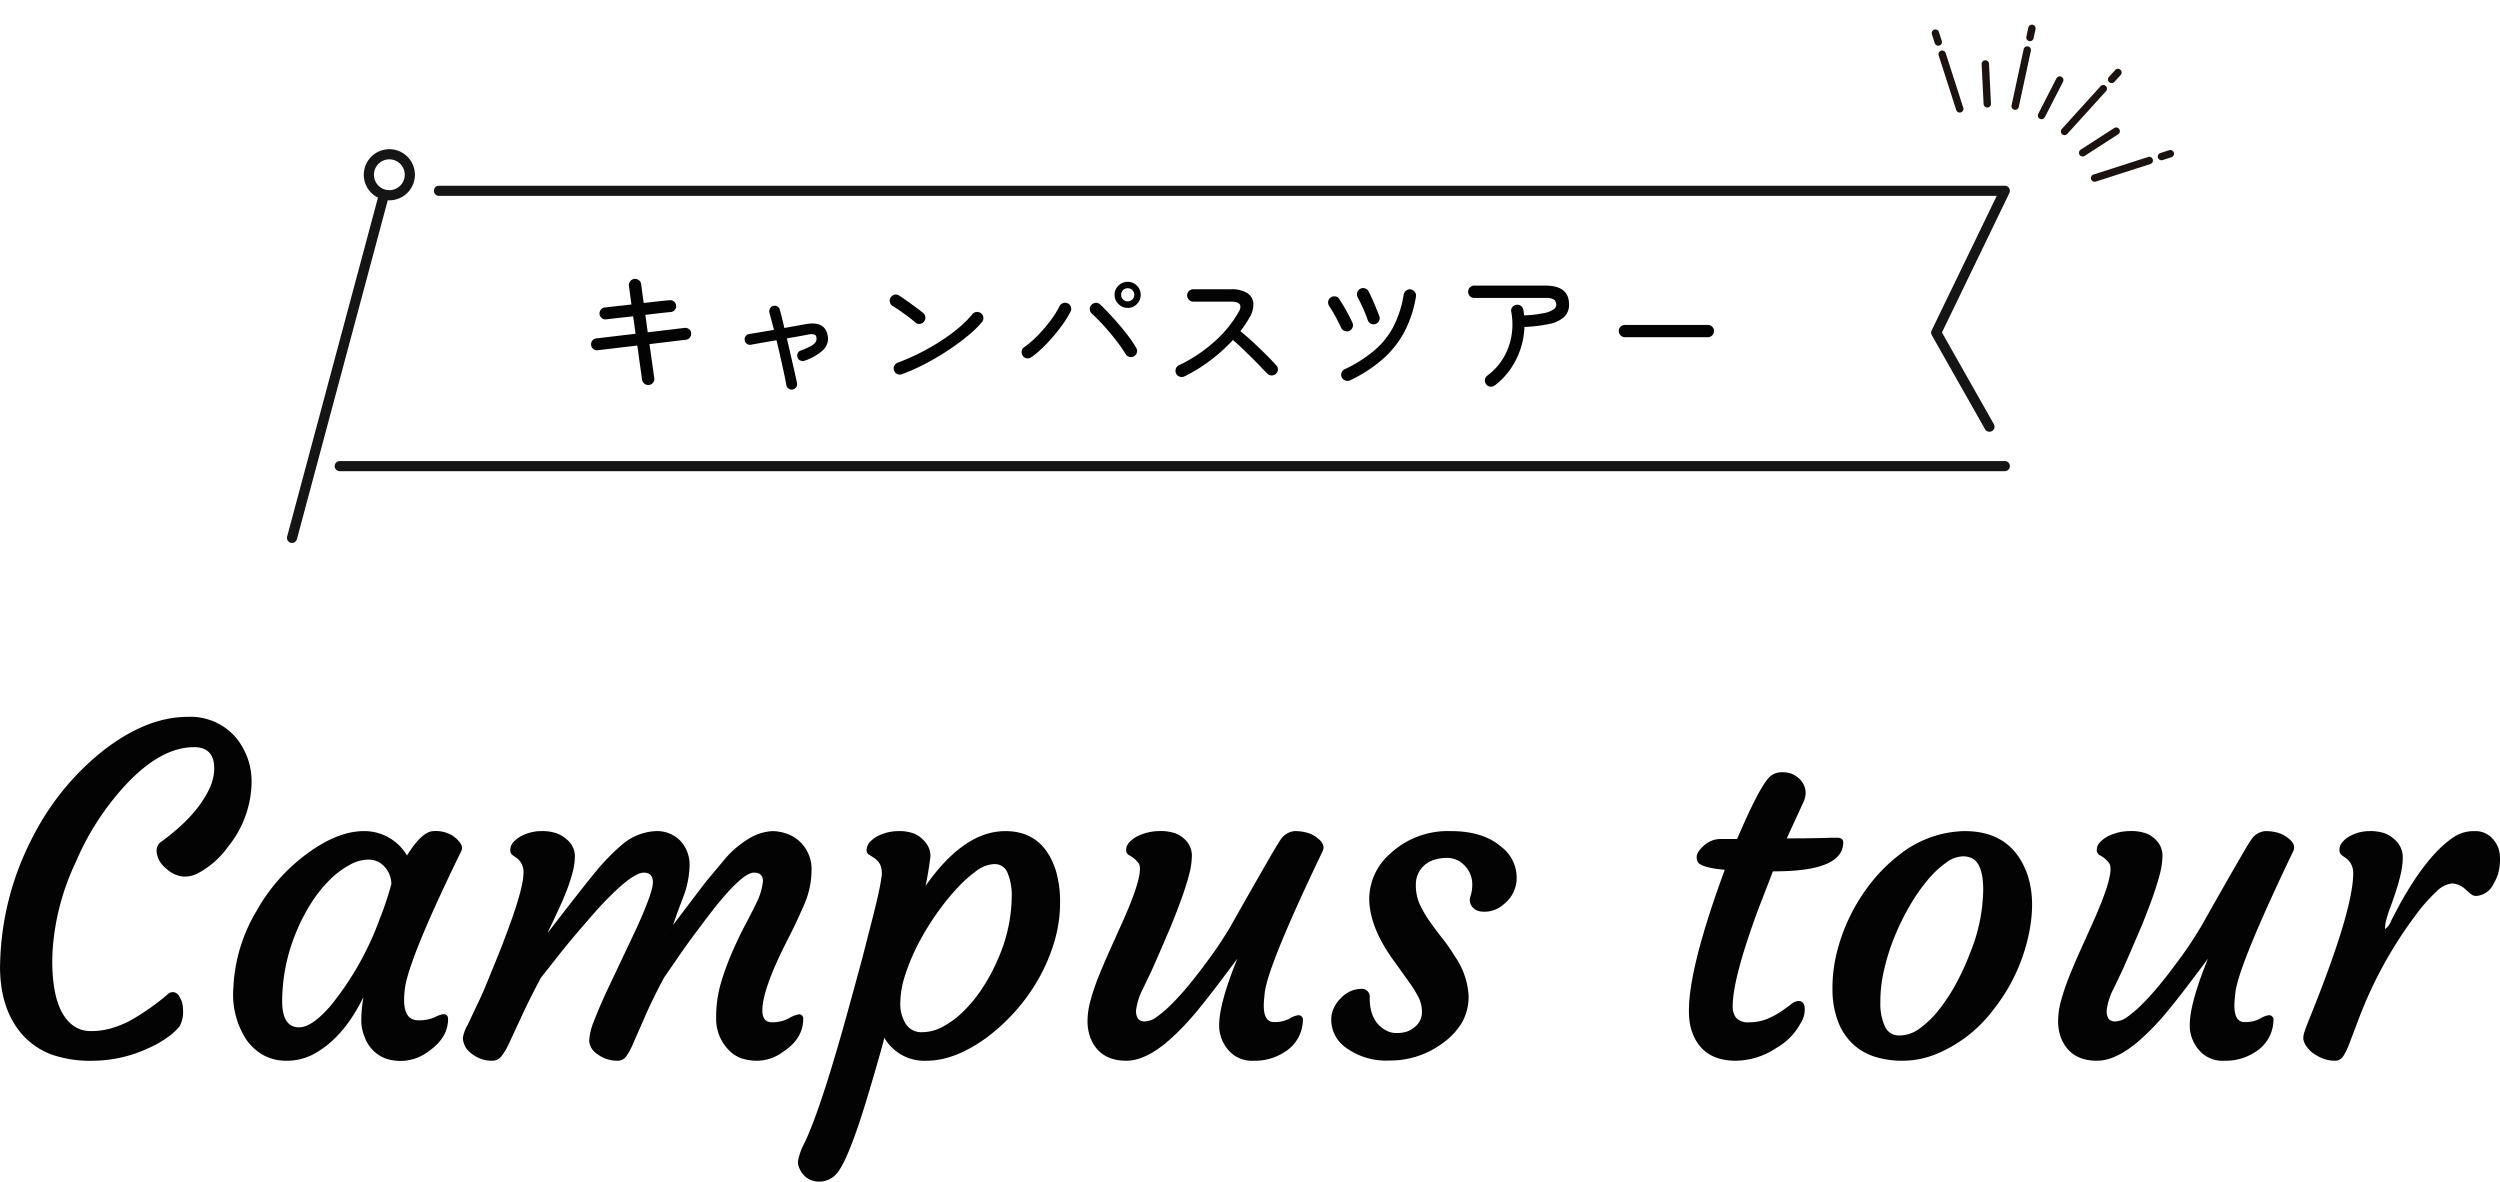 <svg xmlns="http://www.w3.org/2000/svg" xmlns:xlink="http://www.w3.org/1999/xlink" width="394.41" height="186.414" viewBox="0 0 394.41 186.414">
  <defs>
    <clipPath id="clip-path">
      <rect id="長方形_562" data-name="長方形 562" width="41.892" height="21.416" fill="none"/>
    </clipPath>
  </defs>
  <g id="グループ_3296" data-name="グループ 3296" transform="translate(-764.066 -2838)">
    <path id="パス_3832" data-name="パス 3832" d="M-193.933-14.561l.035-1.005a45.1,45.1,0,0,1,5.235-19.587A41.1,41.1,0,0,1-177.4-48.778q6.726-5.131,13.1-5.131a9.452,9.452,0,0,1,7.662,3.363,10.882,10.882,0,0,1,2.392,7.142,16.485,16.485,0,0,1-3.709,9.984,13.819,13.819,0,0,1-4.576,4.091,4.492,4.492,0,0,1-2.132.624,4.012,4.012,0,0,1-1.82-.416,5.552,5.552,0,0,1-1.456-1.04,3.793,3.793,0,0,1-1.283-2.427,1.755,1.755,0,0,1,.555-1.491q5.686-4.091,7.731-8.424a7.508,7.508,0,0,0,.8-3.259q0-3.363-3.189-3.363-4.992,0-10.3,5.443a41.909,41.909,0,0,0-8.32,12.619,38.334,38.334,0,0,0-3.709,14.318l-.035,1.317q0,7.8,3.293,10.227a4.638,4.638,0,0,0,2.825.867,11.246,11.246,0,0,0,3.1-.416,16.885,16.885,0,0,0,2.912-1.144,37.9,37.9,0,0,0,6.032-4.195,1.106,1.106,0,0,1,1.837.243,3.564,3.564,0,0,1,.624,2.08,4.741,4.741,0,0,1-.537,2.687A9.431,9.431,0,0,1-167.429-3.4a16.5,16.5,0,0,1-3.172,1.8A20.988,20.988,0,0,1-179.164.347a18.574,18.574,0,0,1-6.76-1.023,11.749,11.749,0,0,1-4.333-2.929Q-193.933-7.627-193.933-14.561Zm63.754,5.339q0,3.189,2.253,3.189a6.024,6.024,0,0,0,2.583-.485A4.245,4.245,0,0,1-123.973-7q.728,0,.728.763,0,2.981-3.12,5.131A7.3,7.3,0,0,1-133.09,0a5.63,5.63,0,0,1-3.328-3.432,6.925,6.925,0,0,1-.52-2.461,22.478,22.478,0,0,1,.347-3.813Q-139.816-3.12-144.6-.624a8.818,8.818,0,0,1-4.056.971,7.5,7.5,0,0,1-3.727-.884,8.193,8.193,0,0,1-2.687-2.444,13.044,13.044,0,0,1-2.045-8.182,25.657,25.657,0,0,1,3.64-12.1,28.279,28.279,0,0,1,7.974-9.048q4.819-3.571,9.014-3.571a7.8,7.8,0,0,1,6.76,3.848q2.392-3.848,4.229-3.848a5.065,5.065,0,0,1,2.981.728q1.907,1.387,1.352,2.427-8.7,17.819-8.944,22.188A11.942,11.942,0,0,0-130.178-9.222Zm-19.241.139q0,4.16,2.669,4.16,2.045,0,5.027-3.467a47.545,47.545,0,0,0,7.731-13.729,49.442,49.442,0,0,0,1.8-5.408,4.061,4.061,0,0,0-1.976-3.467,3.613,3.613,0,0,0-1.855-.381,6.2,6.2,0,0,0-2.877.9,13.924,13.924,0,0,0-3.189,2.461,21.284,21.284,0,0,0-2.877,3.692,29.4,29.4,0,0,0-2.34,4.628A28.639,28.639,0,0,0-149.419-9.083Zm57.063-20.246q-2.011,0-7.35,5.824-3.987,4.542-5.79,6.83l-3.12,3.952q-2.011,3.813-3.155,6.344l-1.872,4.021a9.952,9.952,0,0,1-1.265,2.1,1.847,1.847,0,0,1-1.456.607,4.849,4.849,0,0,1-1.768-.329A5.237,5.237,0,0,1-119.6-.832a3.172,3.172,0,0,1-1.317-2.427,6.108,6.108,0,0,1,.763-2.045l1.317-2.808q.624-1.248,1.456-3.189l1.941-4.75q4.091-10.227,4.091-13.208a2.729,2.729,0,0,0-1.04-2.357l-.693-.485a.965.965,0,0,1-.347-.849,1.781,1.781,0,0,1,.468-1.161,4.244,4.244,0,0,1,1.231-.971,6.835,6.835,0,0,1,3.137-.8,7.114,7.114,0,0,1,2.479.347,5.01,5.01,0,0,1,1.56.936,3.473,3.473,0,0,1,1.317,2.531,10.515,10.515,0,0,1-.347,2.652,26.109,26.109,0,0,1-.867,2.7q-.52,1.369-1.109,2.652-1.387,2.981-1.716,3.657t-.191.5q6.344-8.216,7.627-9.707a32.671,32.671,0,0,1,4.16-4.229A8.805,8.805,0,0,1-90.5-35.881a5.139,5.139,0,0,1,3.9,1.525,5.582,5.582,0,0,1,1.456,4.021A14.913,14.913,0,0,1-86.254-25.2q-1.109,2.947-1.491,4.125l5.1-6.726,2.843-3.4A15.338,15.338,0,0,1-75.3-34.98a8.009,8.009,0,0,1,3.172-.9,6.833,6.833,0,0,1,2.427.451,5.633,5.633,0,0,1,2.028,1.283A5.961,5.961,0,0,1-65.9-29.641a13.746,13.746,0,0,1-1.248,5.547q-1.248,2.843-2.184,4.663t-1.8,3.657q-2.531,5.512-2.531,8.182,0,1.872,1.525,1.872a5.646,5.646,0,0,0,2.652-.624,4.864,4.864,0,0,1,1.543-.624.643.643,0,0,1,.728.728q0,3.085-3.155,5.166A7.1,7.1,0,0,1-74.241.347a7.97,7.97,0,0,1-2.825-.416,5.371,5.371,0,0,1-1.941-1.317A6.95,6.95,0,0,1-80.95-6.414a19.157,19.157,0,0,1,.763-5.547,43.513,43.513,0,0,1,1.8-4.906q1.04-2.375,2.1-4.368t1.612-3.172a9.945,9.945,0,0,0,1.109-3.571q0-1.352-1.421-1.352-1.872,0-6.726,6.206-3.675,4.819-5.1,6.934L-89.2-12.723q-2.011,3.813-3.085,6.344l-1.768,4.021A10.221,10.221,0,0,1-95.2-.26,1.635,1.635,0,0,1-96.55.347,5.182,5.182,0,0,1-98.232.069a4.88,4.88,0,0,1-1.4-.728,2.756,2.756,0,0,1-1.352-2.132,9.361,9.361,0,0,1,.745-3.085q.745-1.959,1.855-4.385l4.854-10.262q2.6-5.72,2.6-7.263T-92.355-29.329Zm3.432,9.776a.031.031,0,0,0,.035-.035l.035-.069Q-88.923-19.587-88.923-19.553ZM-54.429-3.293q-.069.52-1.508,5.478t-2.409,7.87q-2.184,6.518-3.605,8.112a3.625,3.625,0,0,1-2.773,1.248,3.271,3.271,0,0,1-3.016-1.941,2.467,2.467,0,0,1-.312-1.231,9.818,9.818,0,0,1,1.04-2.929q2.739-5.72,7.315-22.534,1.837-6.656,2.427-9.048l1.109-4.333q1.075-4.3,1.265-5.842a3.656,3.656,0,0,0-.191-2.184,2.991,2.991,0,0,0-.867-.971q-.485-.329-.9-.572a.823.823,0,0,1-.347-.884,2.024,2.024,0,0,1,.572-1.179,4.411,4.411,0,0,1,1.265-.919,7.359,7.359,0,0,1,3.137-.728,6.52,6.52,0,0,1,2.479.381,4.117,4.117,0,0,1,1.491,1.04,3.39,3.39,0,0,1,1.109,2.635q-.347,2.669-.763,4.576,6.067-8.632,12.584-8.632,5.928,0,7.939,6.136a17.2,17.2,0,0,1,.693,5.235,21.333,21.333,0,0,1-.936,6.188,27.929,27.929,0,0,1-2.531,5.876,29.629,29.629,0,0,1-3.709,5.114,29.966,29.966,0,0,1-4.472,4.073Q-43.335.347-47.772.347A7.289,7.289,0,0,1-54.429-3.293Zm5.356-14.786a31.7,31.7,0,0,0-2.045,4.871,14.613,14.613,0,0,0-.78,4.438,5.852,5.852,0,0,0,.867,3.311,2.883,2.883,0,0,0,2.565,1.3,6.989,6.989,0,0,0,3.38-.919,14.669,14.669,0,0,0,3.259-2.479,22.142,22.142,0,0,0,2.947-3.657,28.784,28.784,0,0,0,2.375-4.455,24.9,24.9,0,0,0,2.184-9.742,9.251,9.251,0,0,0-.659-3.883,2.143,2.143,0,0,0-2.028-1.387,4.985,4.985,0,0,0-2.86,1.057,20.806,20.806,0,0,0-3.12,2.808,37.7,37.7,0,0,0-3.224,4.021A40.976,40.976,0,0,0-49.073-18.079ZM10.816-6.83a.7.7,0,0,1,.8.8A6,6,0,0,1,8.632-.971,8.407,8.407,0,0,1,3.917.347,4.979,4.979,0,0,1,.52-.693,5.884,5.884,0,0,1-1.595-5.27q0-3.432,2.877-10.5Q-4.056-8.563-6.206-6.188A37.644,37.644,0,0,1-9.95-2.5Q-13.417.347-16.225.347q-4.3,0-5.72-3.709a7.632,7.632,0,0,1-.416-2.617,12.489,12.489,0,0,1,.5-3.293,35.268,35.268,0,0,1,1.3-3.8q.8-1.976,1.733-4.056l1.872-4.16q3.605-8.008,2.669-9.5a4.417,4.417,0,0,0-1.56-1.317.9.9,0,0,1-.416-.849,1.716,1.716,0,0,1,.5-1.161,4.605,4.605,0,0,1,1.3-.971,7.936,7.936,0,0,1,3.4-.8,7.085,7.085,0,0,1,2.583.364,4.342,4.342,0,0,1,1.439.919,3.512,3.512,0,0,1,1.144,2.531,12.332,12.332,0,0,1-.451,3.1q-.451,1.716-1.179,3.727t-1.595,4.16q-2.392,5.616-3.224,7.419l-1.283,2.669A10.029,10.029,0,0,0-14.7-7.627a2.275,2.275,0,0,0,.312,1.369,1.358,1.358,0,0,0,1.127.4,3.425,3.425,0,0,0,1.889-.763A18.9,18.9,0,0,0-9.014-8.667q1.283-1.283,2.669-2.964t2.7-3.484A60.627,60.627,0,0,0,.173-20.8q7.35-13,7.835-13.59a3,3,0,0,1,2.271-1.491,7.086,7.086,0,0,1,2.028.26,4.513,4.513,0,0,1,1.491.745q1.456,1.075.936,2.149Q6.275-15.081,5.616-10.539q-.173,1.56-.173,2.149,0,2.635,1.595,2.635A5.041,5.041,0,0,0,9.5-6.292,3.612,3.612,0,0,1,10.816-6.83Zm5.27.728a4.328,4.328,0,0,1,.468-1.993,5.26,5.26,0,0,1,1.161-1.543,4.454,4.454,0,0,1,3.051-1.352,1.241,1.241,0,0,1,1.387,1.421q0,3.605,2.392,5.027a3.456,3.456,0,0,0,1.8.52,5.34,5.34,0,0,0,1.595-.208,3.658,3.658,0,0,0,1.213-.659A2.993,2.993,0,0,0,30.4-7.28a5.3,5.3,0,0,0-.624-2.548,21.24,21.24,0,0,0-1.56-2.444l-1.976-2.773q-4.16-5.547-4.16-10.227a9.564,9.564,0,0,1,3.293-7.038,13.346,13.346,0,0,1,9.6-3.571q5.131,0,8.008,2.531a6.075,6.075,0,0,1,2.357,4.68,5.264,5.264,0,0,1-2.08,4.368,4.5,4.5,0,0,1-3.744,1.075,1.958,1.958,0,0,1-1.283-.849,1.709,1.709,0,0,1-.173-1.543,5.879,5.879,0,0,0,.277-1.8A4.3,4.3,0,0,0,38-29.156a4.045,4.045,0,0,0-.936-1.352,3.691,3.691,0,0,0-2.548-1.144,6.946,6.946,0,0,0-2.2.295,4.681,4.681,0,0,0-1.525.849,4.012,4.012,0,0,0-1.352,3.068,7.27,7.27,0,0,0,.624,3.137A18.35,18.35,0,0,0,31.6-21.667Q32.519-20.35,33.593-19a27.087,27.087,0,0,1,1.976,2.843A12.079,12.079,0,0,1,37.753-10a8.262,8.262,0,0,1-1.109,4.438A10.834,10.834,0,0,1,33.767-2.5,13.837,13.837,0,0,1,25.308.312a10.767,10.767,0,0,1-7.072-2.149A5.415,5.415,0,0,1,16.086-6.1Zm73.7-2.981q1.005,0,1.005,1.352A4.041,4.041,0,0,1,90.1-5.512,9.714,9.714,0,0,1,86.358-1.7,11.789,11.789,0,0,1,79.944.347q-5.582,0-7.072-4.992-1.768-5.928,5.3-25.134-3.987-.347-4.333-1.387a2.125,2.125,0,0,1-.1-.676,1.585,1.585,0,0,1,.329-.849,4.869,4.869,0,0,1,.849-.936,3.848,3.848,0,0,1,2.461-1.005h2.739q3.744-8.771,5.339-9.984a2.82,2.82,0,0,1,1.7-.555,4.336,4.336,0,0,1,1.56.243,3.456,3.456,0,0,1,1.109.693,3.128,3.128,0,0,1,1.109,2.323,3.891,3.891,0,0,1-.416,1.595l-2.565,5.582h.832q2.149,0,3.467-.035l1.976-.035q.659-.035,1.647-.035t.988.728q0,4.576-10.816,4.576h-.277l-2.357,6.1q-3.987,10.816-3.987,15.15A2.9,2.9,0,0,0,79.979-6.4a2.593,2.593,0,0,0,2.08.676,7.145,7.145,0,0,0,2.773-.52A12.071,12.071,0,0,0,87.017-7.4q.936-.641,1.612-1.161A2.046,2.046,0,0,1,89.79-9.083Zm8.528,6.726A9.583,9.583,0,0,1,96.03-5.876a14.329,14.329,0,0,1-.867-5.044,23.09,23.09,0,0,1,.711-5.894,28.669,28.669,0,0,1,2.115-5.755,29.044,29.044,0,0,1,3.293-5.2A24.913,24.913,0,0,1,105.529-32a17.057,17.057,0,0,1,10.5-3.883q7.142,0,9.672,6.275,1.8,4.542.208,10.99a28.526,28.526,0,0,1-5.339,10.886,21.505,21.505,0,0,1-9.083,7.038,14.05,14.05,0,0,1-5.183,1.04,14.451,14.451,0,0,1-4.542-.659A9.043,9.043,0,0,1,98.318-2.357Zm6.622-16.814a33.552,33.552,0,0,0-1.647,5.27,21.943,21.943,0,0,0-.572,5.114,8.576,8.576,0,0,0,.745,3.779,2.411,2.411,0,0,0,2.305,1.369,5.383,5.383,0,0,0,3.137-1.092,15.23,15.23,0,0,0,3-2.895,27.6,27.6,0,0,0,2.739-4.16A39.627,39.627,0,0,0,116.9-16.71a27.215,27.215,0,0,0,2.045-9.915q0-3.813-1.56-4.854a3.137,3.137,0,0,0-1.751-.416,4.687,4.687,0,0,0-2.583,1.023,15.58,15.58,0,0,0-2.912,2.756,28.905,28.905,0,0,0-2.808,4.056A38.318,38.318,0,0,0,104.94-19.171Zm59,12.342a.7.7,0,0,1,.8.8,6,6,0,0,1-2.981,5.062A8.407,8.407,0,0,1,157.046.347a4.979,4.979,0,0,1-3.4-1.04,5.884,5.884,0,0,1-2.115-4.576q0-3.432,2.877-10.5-5.339,7.211-7.488,9.586A37.643,37.643,0,0,1,143.179-2.5Q139.712.347,136.9.347q-4.3,0-5.72-3.709a7.632,7.632,0,0,1-.416-2.617,12.489,12.489,0,0,1,.5-3.293,35.27,35.27,0,0,1,1.3-3.8q.8-1.976,1.733-4.056l1.872-4.16q3.605-8.008,2.669-9.5a4.417,4.417,0,0,0-1.56-1.317.9.9,0,0,1-.416-.849,1.716,1.716,0,0,1,.5-1.161,4.606,4.606,0,0,1,1.3-.971,7.936,7.936,0,0,1,3.4-.8,7.085,7.085,0,0,1,2.583.364,4.342,4.342,0,0,1,1.439.919,3.512,3.512,0,0,1,1.144,2.531,12.331,12.331,0,0,1-.451,3.1q-.451,1.716-1.179,3.727t-1.595,4.16q-2.392,5.616-3.224,7.419L139.5-10.99a10.029,10.029,0,0,0-1.075,3.363,2.275,2.275,0,0,0,.312,1.369,1.358,1.358,0,0,0,1.127.4,3.425,3.425,0,0,0,1.889-.763,18.9,18.9,0,0,0,2.357-2.045q1.283-1.283,2.669-2.964t2.7-3.484A60.626,60.626,0,0,0,153.3-20.8q7.35-13,7.835-13.59a3,3,0,0,1,2.271-1.491,7.086,7.086,0,0,1,2.028.26,4.513,4.513,0,0,1,1.491.745q1.456,1.075.936,2.149-8.459,17.646-9.118,22.188-.173,1.56-.173,2.149,0,2.635,1.595,2.635a5.041,5.041,0,0,0,2.461-.537A3.612,3.612,0,0,1,163.945-6.83Zm7.072,6a4.567,4.567,0,0,1-1.109-1.161,2.486,2.486,0,0,1-.451-1.109,3.02,3.02,0,0,1,.191-1.144q.225-.676.607-1.647,7.072-17.4,7.072-23.366a2.851,2.851,0,0,0-1.144-2.357l-.693-.485a1.057,1.057,0,0,1-.329-.849,1.736,1.736,0,0,1,.433-1.161,4.143,4.143,0,0,1,1.179-.971,6.429,6.429,0,0,1,3.068-.8,6.963,6.963,0,0,1,2.461.347,4.628,4.628,0,0,1,1.508.936,3.7,3.7,0,0,1,1.335,2.635,11.755,11.755,0,0,1-.312,2.808q-.329,1.421-.78,2.791t-.9,2.6a17.821,17.821,0,0,0-.589,1.82,4.881,4.881,0,0,0-.208,1.525,2.953,2.953,0,0,0,1.005-1.421l1.352-2.565q4.507-8.112,8.806-10.747a5.852,5.852,0,0,1,3-.728,3.57,3.57,0,0,1,2.825,1.231,4.281,4.281,0,0,1,1.127,2.721,8.73,8.73,0,0,1-.208,2.479,7.1,7.1,0,0,1-.78,1.855,3.271,3.271,0,0,1-2.773,1.941,1.286,1.286,0,0,1-.832-.312l-.763-.659a3.41,3.41,0,0,0-2.2-1.005,4.224,4.224,0,0,0-2.565,1.387,25.884,25.884,0,0,0-3.137,3.571,66.376,66.376,0,0,0-8.944,16.225l-1.525,4.021A11.047,11.047,0,0,1,175.7-.295a1.526,1.526,0,0,1-1.335.641,5.034,5.034,0,0,1-1.768-.329A6.243,6.243,0,0,1,171.017-.832Z" transform="translate(958 3005)" fill="#030303"/>
    <path id="パス_3831" data-name="パス 3831" d="M-79.653.672a.966.966,0,0,1-.714-.2.968.968,0,0,1-.378-.641q-.126-.924-.262-1.869t-.242-1.743q-.1-.8-.178-1.281l-.074-.483-6.237.735a.933.933,0,0,1-.7-.2.889.889,0,0,1-.347-.62.933.933,0,0,1,.2-.7.905.905,0,0,1,.641-.346l6.174-.735-.378-2.751-.651.074q-.651.073-1.627.178t-1.985.231a.911.911,0,0,1-.7-.21.925.925,0,0,1-.346-.63,1.01,1.01,0,0,1,.22-.7.818.818,0,0,1,.619-.326q.987-.126,1.953-.231t1.606-.178l.641-.073q-.147-1.071-.252-1.848t-.147-1.092a.966.966,0,0,1,.2-.714.968.968,0,0,1,.64-.378,1,1,0,0,1,.725.2.881.881,0,0,1,.368.641l.147,1.1q.1.787.252,1.858,1.428-.168,2.583-.294T-76.4-12.7a.911.911,0,0,1,.7.21.85.85,0,0,1,.326.63.88.88,0,0,1-.21.693.94.94,0,0,1-.63.336q-.357.021-1.491.147t-2.52.294l.378,2.751,5.817-.693a.933.933,0,0,1,.7.2.818.818,0,0,1,.326.62.933.933,0,0,1-.2.7.889.889,0,0,1-.619.346l-5.754.693.074.483q.074.483.178,1.271t.242,1.733q.136.945.263,1.869a.9.9,0,0,1-.179.714A.982.982,0,0,1-79.653.672Zm22.68.714a.847.847,0,0,1-.64-.137.807.807,0,0,1-.368-.557q-.126-.756-.378-1.911t-.556-2.5q-.3-1.344-.619-2.667l-2.3.4q-1.082.189-1.754.315a.775.775,0,0,1-.63-.157.815.815,0,0,1-.336-.578.868.868,0,0,1,.168-.64.777.777,0,0,1,.546-.326q.567-.084,1.627-.263t2.279-.388q-.21-.8-.389-1.491t-.326-1.2a.93.93,0,0,1,.084-.672.76.76,0,0,1,.5-.4.832.832,0,0,1,.661.063.772.772,0,0,1,.389.525q.168.567.347,1.3t.368,1.575q.966-.168,1.848-.325t1.554-.283q2.982-.525,3.423,1.743a2.442,2.442,0,0,1-.682,2.32A7.948,7.948,0,0,1-55.125-3.15a.9.9,0,0,1-.661-.042.757.757,0,0,1-.431-.483.808.808,0,0,1,.031-.661.792.792,0,0,1,.493-.431,9.214,9.214,0,0,0,1.743-.8,1.566,1.566,0,0,0,.661-.682,1.06,1.06,0,0,0,.052-.6.538.538,0,0,0-.336-.441,2.292,2.292,0,0,0-1.029.021q-1.386.273-3.3.588.315,1.323.619,2.657t.567,2.478Q-56.448-.4-56.3.378a.752.752,0,0,1-.116.63A.9.9,0,0,1-56.973,1.386Zm17.22-2.415a.9.9,0,0,1-.735-.021.967.967,0,0,1-.5-.546.9.9,0,0,1,.031-.745,1,1,0,0,1,.556-.515,31.9,31.9,0,0,0,3.444-1.5,37.165,37.165,0,0,0,3.308-1.89,27.31,27.31,0,0,0,2.877-2.111A16.817,16.817,0,0,0-28.623-10.5a.891.891,0,0,1,.651-.347.981.981,0,0,1,.714.22.928.928,0,0,1,.357.651.944.944,0,0,1-.21.714,16.357,16.357,0,0,1-2.268,2.2A36.5,36.5,0,0,1-32.55-4.736a41.046,41.046,0,0,1-3.6,2.111A29.8,29.8,0,0,1-39.753-1.029Zm2.142-8.148q-.5-.441-1.145-.924t-1.281-.924q-.64-.441-1.165-.756a.983.983,0,0,1-.441-.6.879.879,0,0,1,.1-.724.967.967,0,0,1,.609-.462.856.856,0,0,1,.735.126q.525.336,1.25.851t1.417,1.029q.693.515,1.113.851a.966.966,0,0,1,.368.651.909.909,0,0,1-.2.714.937.937,0,0,1-.64.378A.859.859,0,0,1-37.611-9.177ZM-19.341-3.7a.964.964,0,0,1-.724.168.9.9,0,0,1-.62-.4.983.983,0,0,1-.168-.735.908.908,0,0,1,.4-.63,15.463,15.463,0,0,0,2.226-1.932,23.234,23.234,0,0,0,1.974-2.331,14.552,14.552,0,0,0,1.365-2.184.927.927,0,0,1,.557-.494.949.949,0,0,1,.745.032.927.927,0,0,1,.493.556.9.9,0,0,1-.052.745,13.792,13.792,0,0,1-1.061,1.764q-.682.987-1.533,2t-1.775,1.911A14.538,14.538,0,0,1-19.341-3.7Zm16.212-.168a.9.9,0,0,1-.735.105.967.967,0,0,1-.609-.462A16.9,16.9,0,0,0-5.46-5.7Q-6.069-6.531-6.8-7.413T-8.316-9.125q-.777-.83-1.491-1.48a.927.927,0,0,1-.3-.683.891.891,0,0,1,.262-.683,1.029,1.029,0,0,1,.693-.315.878.878,0,0,1,.693.273q.735.693,1.533,1.554t1.575,1.774q.777.914,1.449,1.816a16.472,16.472,0,0,1,1.113,1.68.91.91,0,0,1,.115.725A.926.926,0,0,1-3.129-3.864Zm-1.008-7.623A1.979,1.979,0,0,1-5.586-12.1,1.979,1.979,0,0,1-6.2-13.545,1.969,1.969,0,0,1-5.586-15a2,2,0,0,1,1.449-.6,1.986,1.986,0,0,1,1.459.6,1.986,1.986,0,0,1,.6,1.459,2,2,0,0,1-.6,1.449A1.969,1.969,0,0,1-4.137-11.487Zm0-1.029a1.014,1.014,0,0,0,.746-.3.989.989,0,0,0,.3-.725,1.014,1.014,0,0,0-.3-.745,1.014,1.014,0,0,0-.746-.3.989.989,0,0,0-.724.3,1.014,1.014,0,0,0-.3.745.989.989,0,0,0,.3.725A.989.989,0,0,0-4.137-12.516ZM4.809-.672a.949.949,0,0,1-.745.031.927.927,0,0,1-.557-.493.981.981,0,0,1-.042-.745.891.891,0,0,1,.483-.557A23.627,23.627,0,0,0,9.46-6.08a18.833,18.833,0,0,0,3.917-4.756q.924-1.638-1.239-1.638H6.216a.914.914,0,0,1-.683-.294.965.965,0,0,1-.283-.693.93.93,0,0,1,.283-.683.93.93,0,0,1,.683-.283h5.922a4.679,4.679,0,0,1,2.573.588,2.084,2.084,0,0,1,.987,1.617,4.088,4.088,0,0,1-.662,2.352q-.294.5-.641,1.019t-.745,1.04q1.008.8,2.079,1.8t2.016,1.942q.945.945,1.533,1.6a.881.881,0,0,1,.294.672.948.948,0,0,1-.294.693.985.985,0,0,1-.693.273.948.948,0,0,1-.693-.294q-.42-.42-1.05-1.082T15.456-3.623Q14.7-4.368,13.933-5.1t-1.46-1.323A26.151,26.151,0,0,1,8.925-3.213,25.3,25.3,0,0,1,4.809-.672Zm26.145.609a.949.949,0,0,1-.746.032.927.927,0,0,1-.556-.494.956.956,0,0,1-.042-.735.89.89,0,0,1,.483-.546A21.262,21.262,0,0,0,34.86-4.841a12.635,12.635,0,0,0,2.982-3.78,17.181,17.181,0,0,0,1.575-4.987,1,1,0,0,1,.409-.63.951.951,0,0,1,.725-.168,1,1,0,0,1,.63.41.951.951,0,0,1,.168.725,18.246,18.246,0,0,1-1.817,5.544A15.322,15.322,0,0,1,36.12-3.413,22.457,22.457,0,0,1,30.954-.063Zm-.126-7.791a.982.982,0,0,1-.746,0,.97.97,0,0,1-.535-.5q-.462-.966-.945-1.858a17.355,17.355,0,0,0-.945-1.565,1.06,1.06,0,0,1-.157-.724.866.866,0,0,1,.389-.619.972.972,0,0,1,.724-.179.815.815,0,0,1,.62.389q.5.756,1.1,1.816t1,1.964a.87.87,0,0,1,.011.735A1.009,1.009,0,0,1,30.828-7.854Zm4.137-1.092A.928.928,0,0,1,34.23-9a.928.928,0,0,1-.483-.556q-.357-1.008-.777-1.943t-.8-1.627a1.026,1.026,0,0,1-.094-.746.943.943,0,0,1,.431-.6.969.969,0,0,1,.745-.116.926.926,0,0,1,.6.451q.42.8.9,1.921t.819,2.048a.847.847,0,0,1-.042.735A.967.967,0,0,1,34.965-8.946Zm18.8,9.7a.954.954,0,0,1-.714.178.873.873,0,0,1-.63-.389.877.877,0,0,1-.189-.714A.93.93,0,0,1,52.6-.8a9.471,9.471,0,0,0,2.5-2.73A10.076,10.076,0,0,0,56.406-7a10.807,10.807,0,0,0-.021-3.853.885.885,0,0,1,.147-.724.918.918,0,0,1,.63-.389.886.886,0,0,1,.724.147,1,1,0,0,1,.41.63l.126.882a19.345,19.345,0,0,0,3.118-.357,4.009,4.009,0,0,0,1.522-.588.921.921,0,0,0,.42-.693,1.041,1.041,0,0,0-.326-.829,2.309,2.309,0,0,0-1.4-.284H50.547a.93.93,0,0,1-.682-.283.93.93,0,0,1-.284-.683.955.955,0,0,1,.284-.7.93.93,0,0,1,.682-.283H61.761q3.738,0,3.738,2.961a2.642,2.642,0,0,1-.767,1.984,4.825,4.825,0,0,1-2.32,1.1,23.673,23.673,0,0,1-3.948.483,12.227,12.227,0,0,1-.651,3.549A12.5,12.5,0,0,1,56.2-1.754,11.06,11.06,0,0,1,53.76.756ZM74.319-6.867a.93.93,0,0,1-.683-.284.93.93,0,0,1-.284-.682.921.921,0,0,1,.284-.693.949.949,0,0,1,.683-.273H87.4a.949.949,0,0,1,.682.273.921.921,0,0,1,.284.693.93.93,0,0,1-.284.682.93.93,0,0,1-.682.284Z" transform="translate(946.104 2898.063)" fill="#030303"/>
    <g id="グループ_281" data-name="グループ 281" transform="translate(809.337 2861.538)">
      <g id="グループ_129" data-name="グループ 129">
        <path id="パス_377" data-name="パス 377" d="M29.951.749A4.032,4.032,0,1,1,25.92,4.781,4.036,4.036,0,0,1,29.951.749Zm0,6.463A2.431,2.431,0,1,0,27.52,4.781,2.434,2.434,0,0,0,29.951,7.212Z" transform="translate(-13.798 -0.749)" fill="#151515"/>
        <path id="線_206" data-name="線 206" d="M.051,54.9a.8.8,0,0,1-.208-.027.8.8,0,0,1-.566-.98L13.763-.157a.8.8,0,1,1,1.546.414L.823,54.3A.8.8,0,0,1,.051,54.9Z" transform="translate(0.75 7.22)" fill="#151515"/>
        <path id="パス_378" data-name="パス 378" d="M294.294,51.532a.8.8,0,0,1-.7-.406l-8.4-14.832a.8.8,0,0,1-.024-.743L295.44,14.321H49.677a.8.8,0,0,1,0-1.6H296.716a.8.8,0,0,1,.72,1.148l-10.64,22,8.194,14.467a.8.8,0,0,1-.7,1.194Z" transform="translate(-25.699 -6.955)" fill="#151515"/>
        <path id="線_207" data-name="線 207" d="M262.738.85H.05a.8.8,0,1,1,0-1.6H262.738a.8.8,0,0,1,0,1.6Z" transform="translate(8.279 49.949)" fill="#151515"/>
      </g>
    </g>
    <g id="グループ_282" data-name="グループ 282" transform="matrix(0.966, 0.259, -0.259, 0.966, 1070.199, 2838)">
      <path id="線_208" data-name="線 208" d="M1.032,10.208A.583.583,0,0,1,.45,9.654L0,.612A.583.583,0,0,1,1.165.554L1.614,9.6a.583.583,0,0,1-.553.611Z" transform="translate(14.688 3.49)" fill="#1a1311"/>
      <path id="線_209" data-name="線 209" d="M.584,7.315a.583.583,0,0,1-.57-.706L1.338.46a.583.583,0,1,1,1.14.246L1.153,6.855A.583.583,0,0,1,.584,7.315Z" transform="translate(19.537 6.741)" fill="#1a1311"/>
      <path id="線_210" data-name="線 210" d="M.583,5.829a.583.583,0,0,1-.432-.974L4.373.192a.583.583,0,1,1,.864.783L1.015,5.637A.582.582,0,0,1,.583,5.829Z" transform="translate(27.326 12.223)" fill="#1a1311"/>
      <path id="線_211" data-name="線 211" d="M2.511,7.154a.583.583,0,0,1-.555-.4L.028.762A.583.583,0,0,1,1.138.4L3.066,6.392a.583.583,0,0,1-.555.762Z" transform="translate(8.867 7.336)" fill="#1a1311"/>
      <g id="グループ_131" data-name="グループ 131">
        <g id="グループ_130" data-name="グループ 130" clip-path="url(#clip-path)">
          <path id="線_212" data-name="線 212" d="M.655,2.636a.583.583,0,0,1-.582-.554L0,.612A.583.583,0,1,1,1.165.554l.073,1.47a.583.583,0,0,1-.554.611Z" transform="translate(14.515 0)" fill="#1a1311"/>
        </g>
      </g>
      <path id="線_213" data-name="線 213" d="M.583,9.221a.583.583,0,0,1-.518-.849L4.2.317A.583.583,0,1,1,5.233.849L1.1,8.9A.583.583,0,0,1,.583,9.221Z" transform="translate(23.695 6.32)" fill="#1a1311"/>
      <path id="線_214" data-name="線 214" d="M.583,2.476a.583.583,0,0,1-.518-.849L.736.317A.583.583,0,1,1,1.774.849L1.1,2.159A.583.583,0,0,1,.583,2.476Z" transform="translate(28.75 3.211)" fill="#1a1311"/>
      <g id="グループ_133" data-name="グループ 133">
        <g id="グループ_132" data-name="グループ 132" clip-path="url(#clip-path)">
          <path id="線_215" data-name="線 215" d="M.584,6.075A.583.583,0,0,1,.267,5L7.873.093a.583.583,0,0,1,.632.98L.9,5.982A.58.58,0,0,1,.584,6.075Z" transform="translate(30.184 15.341)" fill="#1a1311"/>
          <path id="線_216" data-name="線 216" d="M.584,1.964A.583.583,0,0,1,.267.891L1.5.093a.583.583,0,0,1,.632.98L.9,1.871A.58.58,0,0,1,.584,1.964Z" transform="translate(39.488 13.446)" fill="#1a1311"/>
        </g>
      </g>
      <path id="線_217" data-name="線 217" d="M5.493,8.772A.582.582,0,0,1,5,8.505L.093.9a.583.583,0,1,1,.98-.632L5.982,7.873a.583.583,0,0,1-.489.9Z" transform="translate(1.895 7.608)" fill="#1a1311"/>
      <g id="グループ_135" data-name="グループ 135">
        <g id="グループ_134" data-name="グループ 134" clip-path="url(#clip-path)">
          <path id="線_218" data-name="線 218" d="M1.382,2.4a.583.583,0,0,1-.49-.267L.093.9a.583.583,0,0,1,.98-.632l.8,1.236a.583.583,0,0,1-.489.9Z" transform="translate(0 4.672)" fill="#1a1311"/>
        </g>
      </g>
    </g>
  </g>
</svg>
